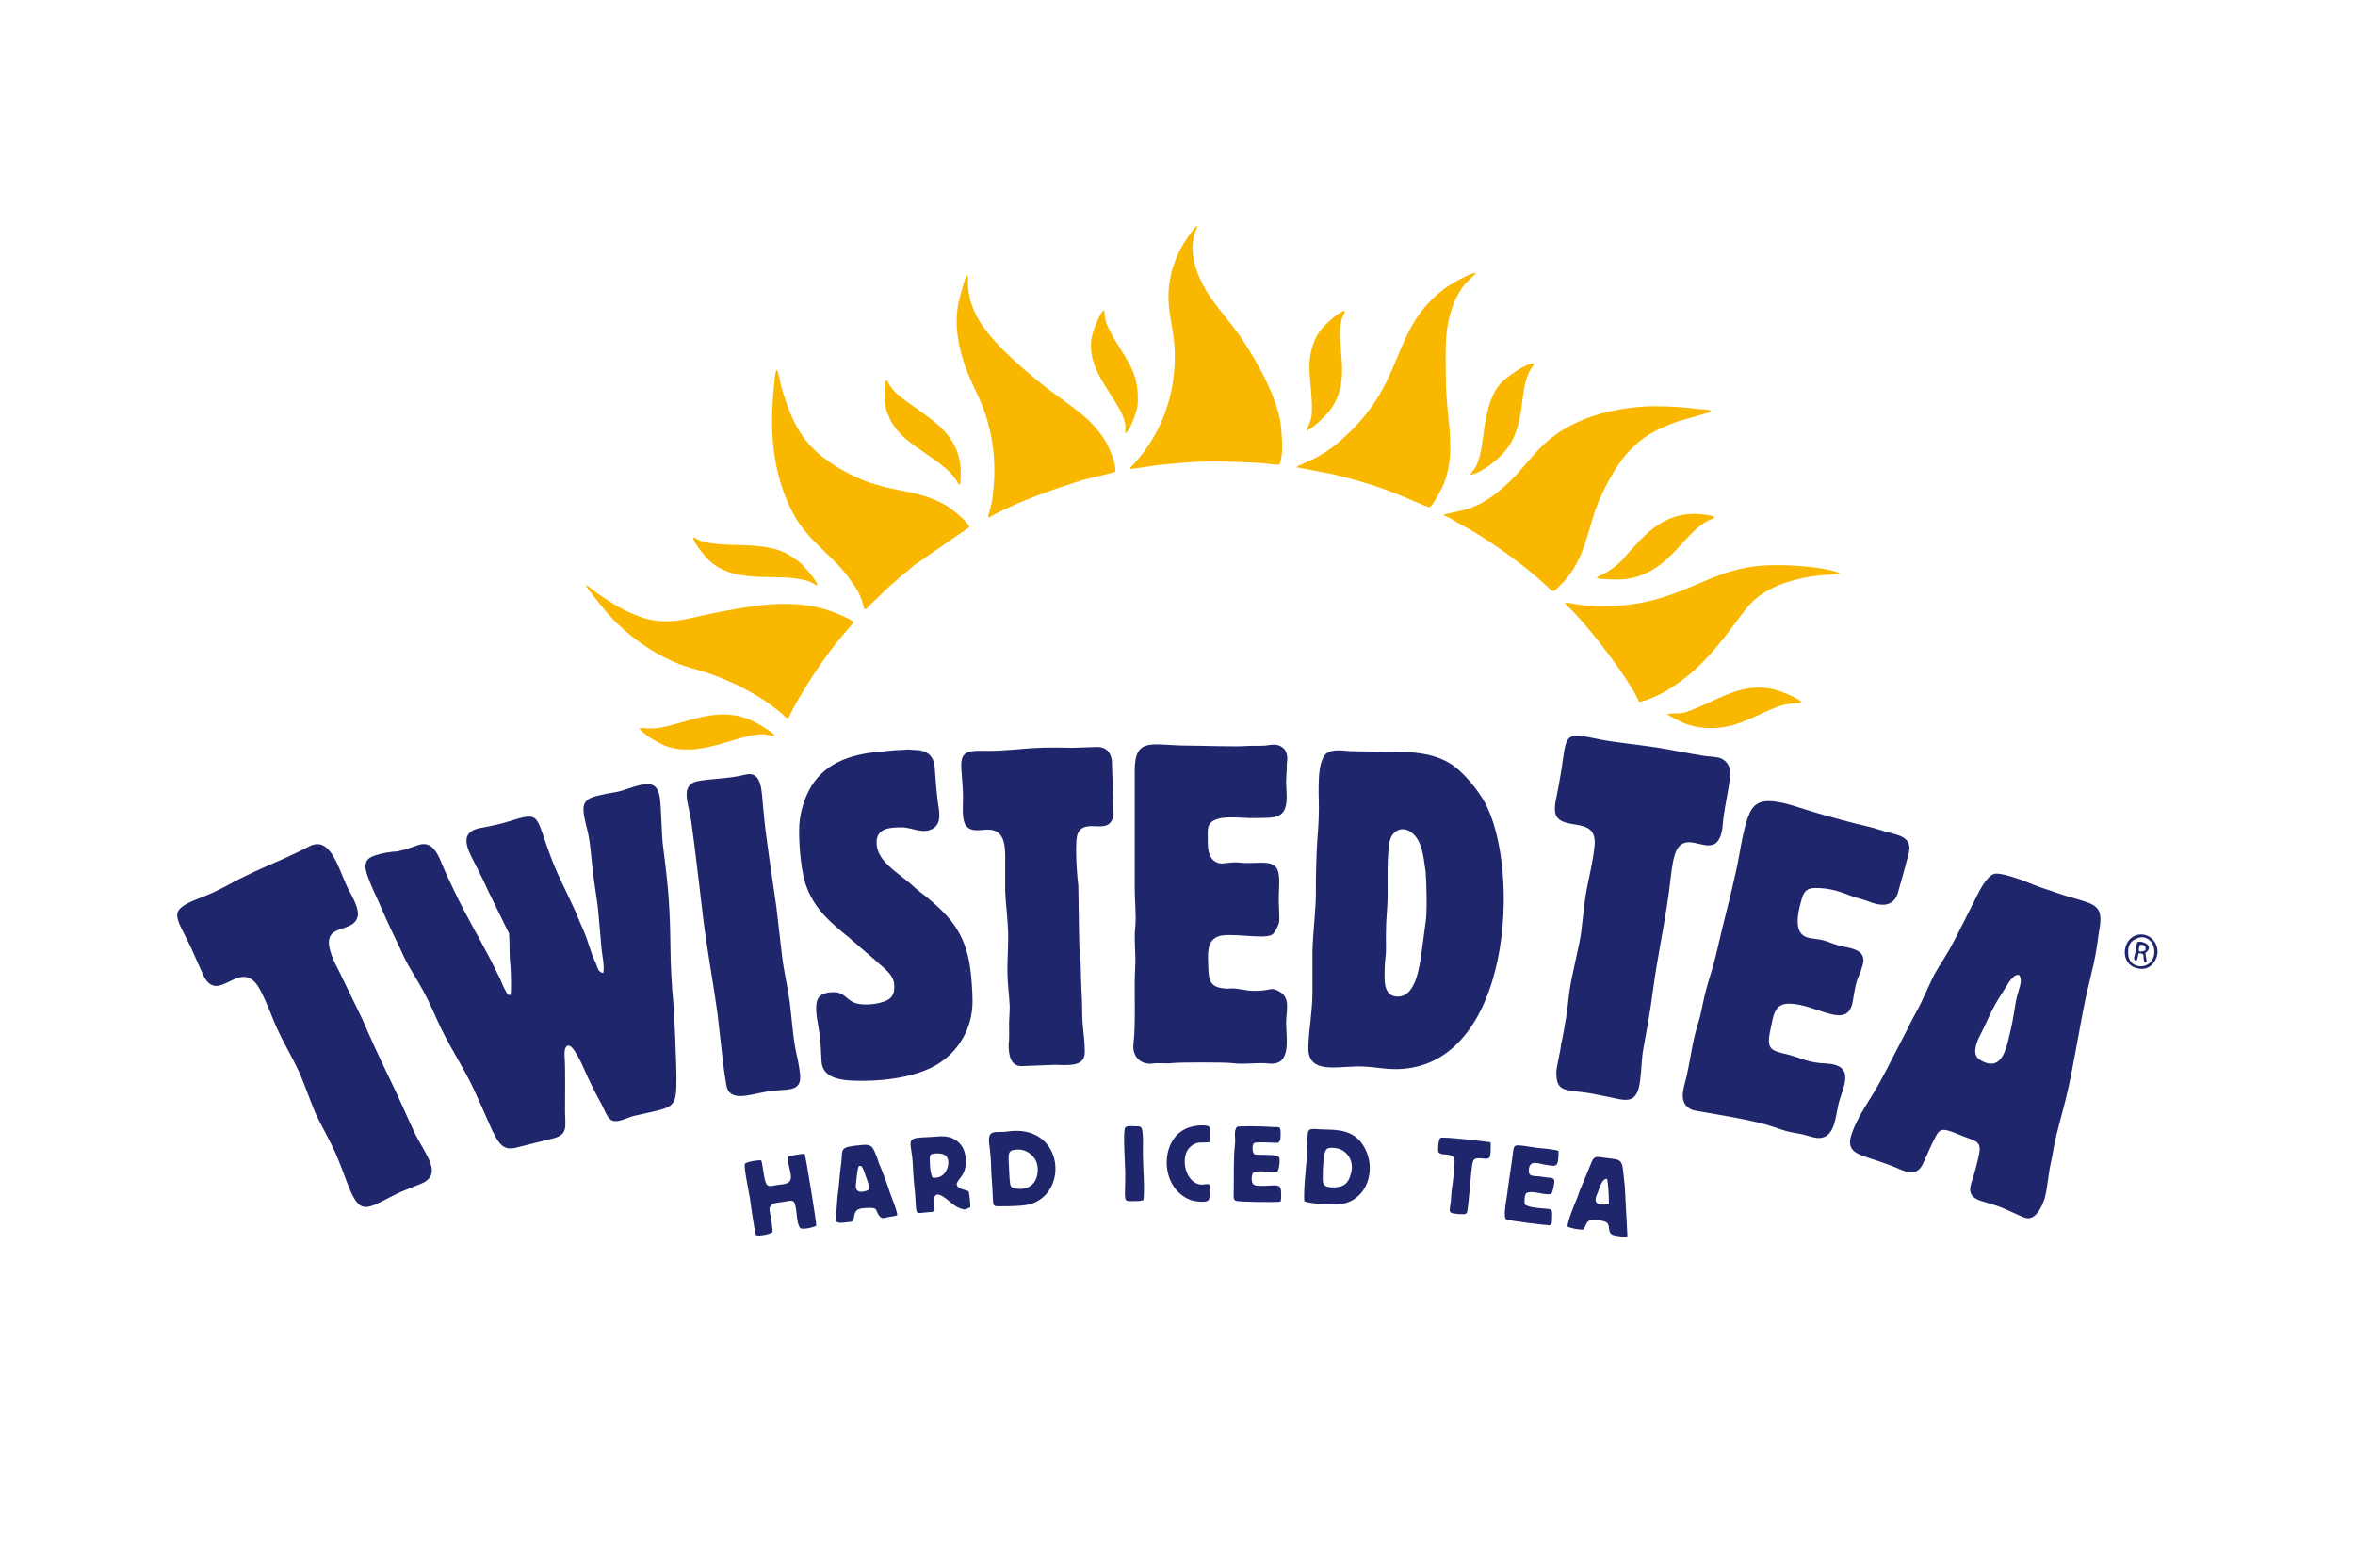 <?xml version="1.0" encoding="UTF-8"?>
<svg id="Layer_1" data-name="Layer 1" xmlns="http://www.w3.org/2000/svg" viewBox="0 0 595.3 396.42">
  <defs>
    <style>
      .cls-1 {
        fill: #20266c;
      }

      .cls-1, .cls-2 {
        fill-rule: evenodd;
      }

      .cls-2 {
        fill: #fab700;
      }
    </style>
  </defs>
  <path class="cls-1" d="M94.97,216.26c-1.96.54-3.05,1.63-2.39,4.13.87,3.15,2.83,6.74,4.02,9.68,1.41,3.26,2.83,6.2,4.35,9.35,2.07,4.68,2.39,4.79,4.79,8.92,1.63,2.72,3.26,6.09,4.57,9.14,2.83,6.53,6.63,11.86,9.46,17.95,1.41,3.05,2.83,6.31,4.24,9.46.54,1.31,1.63,3.48,2.5,4.35,1.52,1.63,3.15,1.2,5.11.65l8.27-2.07c3.81-.98,2.94-3.05,2.94-6.96,0-2.94.11-11.2-.11-13.6-.22-2.61.76-4.02,2.39-1.74.76,1.09,1.85,3.15,2.39,4.46.65,1.52,1.41,3.15,2.18,4.68s1.52,3.05,2.39,4.57c.76,1.41,1.41,3.59,2.72,4.13,1.63.54,3.7-.76,5.44-1.2,10.33-2.39,10.77-1.41,10.77-9.79,0-2.5-.54-16.97-.87-19.69-.33-3.05-.65-9.79-.65-12.94-.11-10.33-.54-15.45-1.85-25.56-.44-3.05-.44-10.12-.87-12.73-.33-1.96-1.2-3.48-3.81-3.15-1.74.22-3.81.98-5.44,1.52-1.96.65-3.59.65-5.66,1.2-1.85.44-3.7.76-4.24,2.61-.44,1.41.44,4.57.76,5.87.98,3.7,1.09,8.16,1.63,12.07.33,2.07.54,4.02.87,5.98.33,2.07.44,4.02.65,6.2.22,2.07.33,4.13.54,6.2.22,1.96.76,4.13.44,6.09-1.31-.22-1.41-1.31-1.85-2.39-.44-.98-.87-1.85-1.2-2.94-.65-1.96-1.31-4.02-2.18-5.98-.98-2.07-1.52-3.81-2.5-5.76-1.63-3.59-3.7-7.51-5.11-11.2-4.68-11.86-2.39-12.83-11.64-9.9-2.18.65-4.46,1.09-6.74,1.52-6.2,1.31-2.28,6.63-.54,10.33.87,1.74,1.74,3.48,2.61,5.44l5.33,10.88c.22,2.61,0,5.22.33,7.94.11,1.31.33,6.74,0,7.61-.76,0-.65-.11-.98-.65-.76-1.31-1.09-2.18-1.63-3.48-.87-1.63-1.41-2.94-2.28-4.57-3.48-6.74-5.98-10.66-9.46-17.95-.76-1.63-1.41-3.05-2.18-4.68-1.31-2.94-2.61-7.94-6.63-6.63-2.28.76-2.5.98-5.33,1.63-1.85.11-3.81.44-5.55.98Z"/>
  <path class="cls-1" d="M360.36,233.23l-.76,5.76c-.65,4.24-1.31,13.81-6.96,12.94-1.96-.33-2.5-2.18-2.61-3.81-.11-1.41,0-4.89.22-6.31.22-1.96,0-4.57.11-6.63,0-2.28.22-4.24.33-6.31.22-4.24-.11-8.81.22-13.05.11-1.96.22-3.92,1.41-5.11,2.07-2.28,5.76-.76,7.07,4.02.54,2.07.65,3.48.98,5.66.22,2.28.44,10.55,0,12.83h0ZM332.63,226.05c0,3.7-.76,10.01-.87,14.58v10.66c0,2.5-.33,4.89-.54,7.4-.22,1.74-.65,5.87-.44,7.4.87,5.66,8.27,3.26,13.92,3.59,3.15.11,4.68.65,8.38.65,29.04-.44,31.54-50.58,22.19-67.55-1.85-3.26-4.57-6.42-6.96-8.48-5.11-4.24-11.75-4.24-18.6-4.24-2.61,0-5-.11-7.51-.11-2.18,0-5.11-.76-6.85.54-2.61,1.96-1.96,10.22-1.96,13.49,0,2.39-.11,4.89-.33,7.4-.33,4.68-.44,9.57-.44,14.68Z"/>
  <path class="cls-1" d="M510.35,246.5c1.2,1.52-.22,3.7-.76,6.63-.44,2.39-.76,5-1.31,7.18-.98,3.92-1.85,11.2-7.72,7.72-2.07-1.2-1.2-3.92-.11-6.09,2.61-5.11,2.5-5.98,5.87-11.2,1.09-1.63,2.39-4.46,4.02-4.24h0ZM530.69,234.97c1.31-7.29-2.28-6.2-10.88-9.25-2.61-.87-5-1.63-7.51-2.72-1.31-.54-6.42-2.39-8.05-2.07-1.85.33-3.7,3.92-4.57,5.66-2.07,4.02-4.89,9.9-6.96,13.6-1.2,2.07-2.61,4.13-3.81,6.31-1.09,2.28-2.18,4.57-3.26,6.96-1.09,2.28-2.39,4.35-3.48,6.74l-3.48,6.74c-1.09,2.18-2.28,4.46-3.48,6.63-2.39,4.46-5.55,8.38-7.18,13.27-1.31,3.81.98,4.79,3.81,5.76,2.61.87,5,1.63,7.4,2.61,2.5,1.09,5.22,2.5,6.85-.98,1.09-2.28,2.07-4.79,3.26-6.96.76-1.41,1.41-1.96,3.37-1.31,1.2.33,2.5.98,3.7,1.41,3.59,1.41,4.68,1.2,3.59,5.66-.33,1.41-.65,2.72-1.09,4.13-.76,2.61-2.28,5.22,1.96,6.53,1.31.44,2.61.76,3.92,1.2,1.96.65,5.98,2.72,7.18,3.05,2.61.76,4.24-2.94,4.89-5,.76-2.94.87-5.98,1.52-8.81.11-.76.33-1.41.44-2.18.76-4.89,2.39-10.01,3.48-14.58,1.85-7.61,3.26-17.29,5-25.45.65-2.72,1.31-5.55,1.96-8.38.65-2.83.98-5.76,1.41-8.59Z"/>
  <path class="cls-1" d="M482.51,215.72c.98-4.24-2.83-4.57-5.87-5.44-1.63-.44-3.05-.98-4.57-1.31-3.48-.76-10.55-2.72-13.81-3.7-2.94-.87-6.09-2.07-8.92-2.5-4.57-.76-6.31.54-7.51,3.92-.98,2.72-1.63,6.42-2.18,9.46-.98,5.66-2.94,13.05-4.35,18.82-.76,3.15-1.41,6.2-2.28,9.35-.87,2.94-1.85,5.87-2.5,9.14-.33,1.52-.65,3.26-1.09,4.68-1.63,5-1.96,9.03-3.15,14.25-.54,2.5-2.39,6.63,1.52,8.27.87.33,13.92,2.18,19.36,3.92,1.52.44,2.83.98,4.35,1.41s3.05.54,4.68.98c1.41.33,3.26,1.2,4.89.54,2.61-.98,2.94-5,3.59-8.05.87-4.13,4.89-10.12-3.05-10.55-4.68-.22-5.76-1.2-9.35-2.18-4.35-1.09-5.87-1.09-4.79-6.09.76-3.48.87-6.96,4.79-6.85,6.96,0,14.9,7.07,16.1-.76,1.2-7.4,1.31-4.68,2.5-9.14,1.09-4.02-3.48-4.13-6.31-4.89-1.52-.44-3.05-1.2-4.46-1.41-1.63-.33-3.48-.22-4.57-1.31-2.07-1.85-.76-6.74,0-9.25.54-1.74,1.41-2.5,3.37-2.5,1.85,0,3.48.22,5.11.65,1.52.44,2.94.98,4.35,1.52,1.63.54,2.83.76,4.46,1.41,3.59,1.31,6.31.87,7.18-3.26.87-3.05,1.74-6.09,2.5-9.14Z"/>
  <path class="cls-1" d="M325.34,192.66c.22-1.52-.11-2.94-1.2-3.7-1.31-.98-2.61-.65-4.24-.44-1.63.11-3.37,0-5,.11-2.07.22-12.18-.11-14.9-.11-8.48,0-13.16-2.39-13.16,6.2v30.13c0,3.26.44,6.63.11,9.9s.22,6.42,0,9.79c-.33,6.2.22,13.6-.44,19.58-.33,3.05,1.96,5.22,4.89,4.79,1.63-.22,3.37.11,5-.11,1.85-.22,13.6-.22,14.9,0,3.26.44,6.31-.22,9.46.11,5.87.65,4.35-6.53,4.35-10.33,0-2.94,1.2-6.2-1.63-7.83-1.85-1.09-2.18-.54-4.02-.33-3.92.33-4.35-.11-6.96-.44-.76-.11-1.63,0-2.39,0-4.02-.22-4.57-1.63-4.68-5.44-.11-3.37-.44-6.53,2.39-7.72,2.94-1.2,11.86.87,13.81-.54.65-.44,1.52-2.18,1.74-3.26.11-1.41-.11-3.37-.11-4.89-.11-3.26.65-7.29-.76-8.92-1.63-1.85-5.55-.65-9.03-1.09-1.85-.22-2.83.11-4.57.22-1.41,0-2.5-.87-2.94-1.85-.65-1.31-.65-2.61-.65-4.35,0-1.96-.22-3.26.87-4.24,1.85-1.63,6.2-1.2,8.7-1.09,1.74.11,2.83,0,4.68,0,3.7,0,5.44-.76,5.66-4.46.11-1.31-.11-3.26-.11-4.79,0-.98.11-1.52.11-2.39.11-.76,0-1.96.11-2.5Z"/>
  <path class="cls-1" d="M227.88,209.19c2.72,0,5.33,1.85,7.94.33,2.28-1.41,1.63-4.24,1.2-7.07-.33-2.72-.54-5.76-.76-8.59-.33-3.05-2.18-4.24-5.22-4.24-.65,0-1.09-.11-1.52-.11s-.76.11-1.41.11c-2.28,0-3.7.33-5.66.44-7.72.65-14.58,3.05-18.06,10.01-1.41,2.83-2.39,6.2-2.39,10.01,0,4.46.54,10.77,1.96,14.36,2.18,5.66,6.2,9.03,10.66,12.62l4.13,3.59c.76.65,1.41,1.2,2.18,1.85,1.85,1.85,4.89,3.59,5.11,6.42.22,2.94-.98,3.92-3.37,4.57-1.85.54-5.11.76-6.85,0-2.07-.98-2.5-2.61-5-2.61-2.18,0-4.24.44-4.46,3.15-.22,2.28.44,4.79.76,7.07.33,2.18.44,5,.54,7.18.22,4.89,6.09,5,10.44,5,6.42,0,14.79-1.2,19.8-4.79,4.13-2.83,7.94-8.16,7.94-15.34,0-2.61-.33-7.07-.76-9.46-1.31-7.61-4.79-11.86-10.44-16.53-.87-.76-1.74-1.31-2.61-2.07-.87-.65-1.52-1.41-2.39-2.07-3.26-2.72-8.05-5.55-8.05-9.9-.11-3.81,3.59-3.92,6.31-3.92Z"/>
  <path class="cls-1" d="M90.4,231.82c.54-2.18-1.74-5.76-2.61-7.51-2.28-4.79-4.24-13.05-9.57-10.33-5.66,2.94-8.7,4.02-14.14,6.53-2.28,1.09-4.68,2.28-6.85,3.48-3.59,1.85-3.37,1.74-7.18,3.26-7.72,3.05-5.66,4.24-1.85,12.18l3.15,7.07c3.7,7.83,9.03-4.02,13.7,2.61,1.2,1.74,2.5,5,3.37,7.07,2.18,5.76,4.24,8.81,6.74,13.92,1.52,3.15,3.05,7.72,4.46,11.09,1.41,3.15,3.81,7.18,5.22,10.44.98,2.28,2.07,5.11,2.94,7.51,3.15,8.27,4.57,6.74,11.64,3.15,2.28-1.2,4.89-2.07,7.18-3.05,5.55-2.5.76-7.4-1.96-13.16-2.28-4.89-4.02-9.03-6.53-14.14-2.28-4.68-4.46-9.46-6.53-14.25l-5.11-10.55c-.54-1.09-1.09-2.28-1.74-3.48-5.33-11.42,4.35-6.85,5.66-11.86Z"/>
  <path class="cls-1" d="M393.43,271.41c0,4.57,2.18,4.13,6.85,4.79,1.74.22,3.26.54,4.89.87,5.11.87,8.7,3.15,9.46-4.13.33-2.61.33-5.22.76-7.61.87-4.79,1.74-9.46,2.39-14.47,1.31-10.01,3.48-19.03,4.57-29.15.22-1.96.65-5.22,1.52-6.85,2.28-4.13,6.63,0,9.46-1.41.87-.44,1.41-1.41,1.74-2.5.33-1.09.44-2.5.54-3.81.44-3.59,1.31-7.18,1.74-10.77.33-2.61-1.09-4.57-3.37-4.89-1.2-.22-2.5-.22-3.7-.44-4.13-.65-7.07-1.31-10.99-1.96-4.79-.76-9.9-1.2-14.68-2.07-8.27-1.74-8.59-1.85-9.57,5.22-.33,2.5-.76,4.89-1.2,7.29-.33,2.07-1.41,5.33-.33,6.96,2.18,3.48,10.22,0,9.57,7.29-.44,4.79-1.85,9.35-2.5,14.25-.33,2.5-.54,5-.87,7.51-.33,2.94-2.18,10.12-2.83,14.14-.44,2.5-.54,5.11-.98,7.51-.44,2.5-.76,4.68-1.31,6.96-.11,1.74-1.2,5.66-1.2,7.29Z"/>
  <path class="cls-1" d="M270.74,189.07c-5.76-.11-8.16-.11-14.14.44-2.83.22-5.44.44-8.38.33-7.4-.22-4.79,3.15-4.79,11.96,0,3.05-.54,6.85,1.85,7.83,1.63.76,4.13-.22,5.87.33,3.37.98,2.94,5.66,2.94,9.35v5.98c.11,3.15.76,7.94.76,11.64,0,4.35-.44,7.61,0,12.51.54,6.42.44,4.02.22,9.14,0,1.41.11,4.35-.11,5.44,0,2.72.44,5.44,3.15,5.55l8.59-.33c2.72,0,7.51.76,7.51-3.15,0-4.13-.65-5.87-.65-10.12,0-3.59-.33-7.4-.33-10.44,0-2.61-.44-5.33-.44-7.83l-.22-13.81c-.33-2.39-.98-11.31-.11-13.16,1.96-4.24,8.27,1.09,9.03-4.89l-.44-13.6c-.33-2.07-1.41-3.37-3.7-3.37l-6.63.22Z"/>
  <path class="cls-1" d="M188.18,195.92c-3.7.98-8.92.98-11.96,1.63-4.35.98-2.18,5.55-1.52,9.9,1.09,7.72,2.07,16.64,3.05,24.69.98,8.05,2.5,15.99,3.59,23.93l1.41,12.4c.22,1.85.54,4.13.87,5.98.76,4.24,5.66,2.39,9.9,1.63,5.11-.98,9.35.54,8.7-4.68-.22-1.96-.65-3.92-1.09-5.87-.76-4.02-.98-8.16-1.52-12.29-.54-4.02-1.52-7.83-1.96-11.86l-1.41-12.18c-.98-6.96-2.72-17.73-3.26-24.36-.54-4.24,0-10.22-4.79-8.92Z"/>
  <path class="cls-2" d="M285.64,118.59c1.63-.11,6.2-.98,9.03-1.2,7.83-.76,11.42-.87,19.36-.54,1.52.11,3.15.11,4.68.22,1.31.11,3.48.44,4.68.44,1.09-2.39.65-6.74.44-9.57-.76-7.18-6.09-16.53-9.79-22.08-2.83-4.24-6.42-7.94-9.03-12.18-2.39-4.02-4.57-9.46-3.05-14.47.22-.76.54-1.2.76-2.07-1.09.44-3.81,4.79-4.35,5.87-5.66,11.53-1.63,17.29-1.41,26,.22,8.59-2.07,16.86-6.74,23.71-1.31,1.96-1.96,2.72-3.37,4.35-.54.65-.98.76-1.2,1.52Z"/>
  <path class="cls-2" d="M364.82,130.12c.33.33,1.31.65,1.85.98s1.31.76,1.85,1.09c1.2.65,2.39,1.31,3.7,2.07,5.76,3.48,11.86,7.83,17.08,12.4,3.26,2.83,2.94,3.26,4.02,2.39l2.07-2.07c5.11-5.76,5.76-12.07,8.05-18.49,1.52-4.13,4.79-10.44,7.72-13.7,3.81-4.35,7.51-6.31,13.05-8.27l8.38-2.39c-.22-.65-1.31-.54-2.83-.65-4.68-.54-6.85-.76-11.86-.76-5.44,0-12.4,1.31-16.86,3.05-12.83,5.11-13.6,11.42-21.97,18.27-3.05,2.5-5.87,4.24-9.9,5.11l-4.35.98Z"/>
  <path class="cls-2" d="M218.53,154.05c.87-.22.54-.22,1.63-1.31,3.05-2.94,4.24-4.13,7.61-7.07,1.2-.98,1.96-1.52,3.26-2.72l14.03-9.68c-.44-1.41-4.46-4.57-5.66-5.33-8.05-4.79-14.9-2.94-25.02-8.27-10.22-5.44-13.81-10.99-16.86-21.86l-.76-3.26c-.11-.65-.11-.76-.54-.98-.44.98-.87,7.83-.98,9.57-.44,9.46.98,18.49,5.11,26.43,3.92,7.51,10.66,11.09,14.68,17.19,2.07,2.83,2.61,4.02,3.48,7.29Z"/>
  <path class="cls-2" d="M327.73,118.15l9.14,1.74c5.87,1.41,11.09,2.94,16.75,5.22,1.2.44,7.07,3.15,7.83,3.15.87-.65,3.15-5,3.59-6.09,3.26-8.81.44-16.42.44-26.32,0-6.42-.54-11.75,1.63-18.16.54-1.74,1.52-3.37,2.39-4.79,1.52-2.18,3.37-3.26,3.59-3.92-1.63.11-6.53,2.94-7.83,3.92-13.38,10.01-9.9,22.08-23.39,35.68-3.7,3.7-7.07,6.42-12.07,8.48-.76.44-1.63.54-2.07,1.09Z"/>
  <path class="cls-2" d="M249.74,130.77c.54.11.54-.11,1.74-.76,7.51-3.81,13.6-5.87,21.65-8.48,1.41-.44,8.38-1.96,8.81-2.28.22-2.18-1.74-6.53-2.72-8.05-1.2-1.96-3.26-4.35-5.11-5.87-3.92-3.37-8.38-6.09-12.29-9.46-5-4.13-12.94-10.99-15.55-17.19-2.39-5.55-1.2-8.27-1.74-9.14-.65.33-1.96,5.98-2.28,7.18-1.52,7.94,1.31,15.88,4.68,22.73,3.48,7.18,5,15.23,4.24,23.6-.33,4.46-.54,4.02-1.41,7.72Z"/>
  <path class="cls-2" d="M199.28,181.56c3.05-6.42,9.46-16.1,14.25-21.54.33-.44,2.07-2.28,2.28-2.72-1.2-1.09-5.44-2.72-7.29-3.26-9.68-2.72-19.25-.76-28.61,1.09-6.53,1.31-11.53,3.26-18.27.76-4.89-1.85-6.53-3.15-10.33-5.66-1.09-.65-2.39-2.07-3.26-2.28.22.76,3.92,5.11,4.57,5.98,4.57,5.66,11.2,10.66,18.16,13.6,2.72,1.2,5.11,1.63,8.05,2.61,6.63,2.28,13.38,5.66,18.82,10.33.54.44.87,1.09,1.63,1.09Z"/>
  <path class="cls-2" d="M395.6,152.41c.22.54,2.18,2.28,2.61,2.83,4.57,4.79,13.7,16.64,16.1,22.19,1.63,0,6.09-2.18,7.4-3.05,6.96-4.35,10.99-9.03,15.88-15.45,3.37-4.35,5-7.61,10.44-10.22,2.39-1.2,4.79-1.96,7.94-2.61,1.52-.33,2.83-.44,4.35-.65,1.31-.22,3.81,0,4.79-.54-4.68-1.74-13.38-2.18-18.49-1.96-15.55.65-21.65,10.33-41.44,10.33-1.63,0-3.37-.11-4.89-.22-1.2-.11-3.81-.76-4.68-.65Z"/>
  <path class="cls-1" d="M341.55,296.53c-.65,2.72-1.85,3.81-5,3.7-1.52-.11-2.18-.54-2.18-1.96s0-6.85.98-7.72c.76-.65,2.83-.22,3.59.11,2.07.98,3.26,3.26,2.61,5.87h0ZM329.69,303.71c1.09.65,6.42.87,8.16.87,8.16-.33,10.77-10.01,6.09-15.88-2.94-3.59-7.61-2.94-10.33-3.15-2.5-.22-2.94-.11-3.05,1.31-.11,1.41-.22,2.94-.11,4.24-.11,2.5-.98,9.35-.76,12.62Z"/>
  <path class="cls-1" d="M254.97,293.7c0-1.52-.22-2.72,1.31-2.94,1.2-.22,2.39-.11,3.48.54,2.28,1.31,2.94,3.59,2.39,5.98-.54,2.28-2.39,3.7-5.33,3.26-1.74-.22-1.41-1.09-1.63-2.72-.11-1.2-.11-3.05-.22-4.13h0ZM250.18,290.22c.11.87.33,3.15.33,4.13,0,1.41.11,2.83.22,4.24.54,6.96-.33,6.42,2.5,6.42,2.28,0,6.31,0,8.16-.87,8.92-3.81,6.85-19.9-6.53-18.06-3.37.54-5.55-1.09-4.68,4.13Z"/>
  <path class="cls-1" d="M189.6,303.17c.11.98,1.2,8.81,1.52,9.14.65.33,3.59-.22,4.13-.76.22-.33-.54-4.57-.65-5.11-.44-2.18,1.31-2.28,3.15-2.5,2.72-.44,3.05-.87,3.48,1.85.22,1.31.22,3.81,1.09,4.79.98.33,3.26-.22,4.02-.65.11-.54-2.72-17.95-2.94-18.16-.65-.11-3.48.44-4.13.65-.22,1.74.54,3.37.65,5,.11,1.96-1.52,1.96-3.26,2.18-2.18.33-2.83.87-3.37-1.52-.33-1.41-.44-3.37-.87-4.68-.76-.11-3.7.33-4.13.87-.33.76,1.09,7.51,1.31,8.92Z"/>
  <path class="cls-1" d="M235.06,294.03c0-1.63-.44-2.39,1.74-2.39,1.52,0,2.5.33,2.83,1.52.44,1.74-.76,5.11-3.92,4.57-.44-.87-.65-2.61-.65-3.7h0ZM241.8,299.47c.33-1.41,1.85-1.96,2.28-4.57.33-1.96-.22-4.35-1.2-5.44-2.5-3.05-5.87-1.96-7.94-1.96-5.66.22-5,.33-4.35,5,.22,1.96.22,4.35.44,6.42.87,7.72-.11,8.05,2.28,7.72,1.31-.22,2.83,0,2.94-.65l-.11-1.63c-.44-4.35,2.72-1.52,4.46-.11.54.44,1.41,1.09,2.18,1.31,1.52.54,1.41.11,2.5-.33,0-1.09-.22-3.26-.44-4.02-1.2-.54-2.61-.44-3.05-1.74Z"/>
  <path class="cls-1" d="M219.72,300.77c-1.31.76-3.59,1.09-3.37-1.09.11-1.09.33-4.02.76-4.89.87,0,.76.22,1.2,1.09.44,1.41,1.52,3.81,1.41,4.89h0ZM211.46,308.93c.76.44,1.74.22,2.72.11s1.52,0,1.63-.98c.33-2.07.76-2.5,3.05-2.61,3.48-.22,2.18.54,3.48,2.07.65.76,1.2.44,2.18.22.65-.11,1.63-.22,2.28-.44.11-.76-1.2-4.02-1.52-4.89-.33-.76-.54-1.63-.87-2.5s-.54-1.63-.87-2.39c-.33-.87-.65-1.74-.98-2.5-.44-.87-.54-1.52-.87-2.39-.87-1.85-.87-3.37-3.48-3.15-6.31.54-5.11.87-5.55,4.46-.44,3.15-.54,5.87-.98,8.92-.11,1.09-.11,2.07-.22,3.15-.11.98-.44,2.18,0,2.94Z"/>
  <path class="cls-1" d="M406.7,304.47c-2.28.33-4.13.11-3.05-2.39.87-1.96,1.09-3.92,2.61-4.02.33,2.07.44,4.13.44,6.42h0ZM400.28,310.89c.65-.98.65-2.28,2.07-2.39,1.09-.11,3.15.11,3.81.65.98.76.11,2.39,1.41,3.05.33.22,3.48.76,3.81.33l-.65-12.4c-.11-1.2-.33-2.94-.44-4.13-.33-3.37-1.31-2.72-5.44-3.37-1.74-.33-2.07.11-2.61,1.41l-2.61,6.31c-.54,1.09-.65,1.96-1.2,3.15-.44.98-2.28,5.55-2.18,6.63.76.44,2.94.87,4.02.76Z"/>
  <path class="cls-1" d="M323.16,288.92c.33-.44.54-.65.54-1.41.11-3.37-.11-2.28-3.15-2.61-.98-.11-6.96-.22-7.83,0-.98,1.09-.33,2.83-.54,4.46-.44,3.15-.22,9.03-.33,12.4,0,.98-.11,1.52.54,1.85.54.33,10.66.44,11.31.22.22-.65.22-2.72,0-3.37-.33-1.09-2.39-.65-3.26-.65-.98,0-2.94.22-3.59-.33-.65-.54-.54-2.5,0-3.05,1.41-.65,4.13.22,6.09-.22.44-.76.76-3.26.33-3.7-.65-.76-5-.33-6.2-.65-.33-.44-.44-.76-.44-1.52,0-.22,0-.54.11-.76.22-.87.11-.33.33-.54.65-.44,4.89,0,6.09-.11Z"/>
  <path class="cls-2" d="M421.49,180.48c.33.65,2.72,1.63,3.48,2.07,4.35,1.96,9.46,1.96,13.92.54,2.94-.98,5.11-2.07,7.72-3.26,1.31-.54,2.5-1.09,3.92-1.52.98-.33,4.79-.65,4.89-.65-.33-.98-5.76-3.15-7.51-3.48-8.27-1.63-13.92,3.15-21.43,5.76-1.74.65-3.05.33-5,.54Z"/>
  <path class="cls-2" d="M206.67,148.06c-.11-1.09-3.37-5-4.79-6.09-2.28-1.74-4.35-2.94-7.51-3.48-3.15-.65-6.74-.65-10.12-.76-7.61-.22-8.05-1.74-9.03-1.85.11,1.41,3.05,5,4.57,6.31,7.18,5.98,18.27,2.18,25.13,5,.65.22,1.2.76,1.74.87Z"/>
  <path class="cls-2" d="M161.64,184.07c.44,1.31,4.79,3.81,6.42,4.46,8.16,3.15,17.29-2.18,22.95-2.72.76-.11,1.74-.22,2.5-.11.65.11,1.63.44,2.28.33-.33-.98-4.89-3.48-6.42-4.13-8.38-3.37-15.66.98-22.95,2.18-.98.22-4.57,0-4.79,0Z"/>
  <path class="cls-1" d="M392.12,301.86c.44-.54.65-1.96.76-2.72.22-1.31-.54-1.31-1.74-1.41-1.2-.11-1.74-.33-3.05-.33-1.2-.11-1.74-.33-1.63-1.63.22-2.72,2.39-1.52,4.57-1.2,2.39.33,2.94.76,2.94-3.59-1.52-.44-3.59-.54-5.44-.76-6.63-.87-5.66-1.52-6.31,2.94l-1.09,7.61c-.11,1.63-1.31,6.74-.44,7.51.65.44,10.88,1.63,11.09,1.52.54-.22.54-.76.54-1.63.11-3.05.11-2.28-3.48-2.72-1.52-.22-2.28-.22-3.37-.87-.22-.87-.11-2.07.22-2.83,1.63-.98,4.89.65,6.42.11Z"/>
  <path class="cls-2" d="M403.65,146.21c.54.22,4.46.33,5.22.33,4.79,0,8.92-1.96,12.29-5,2.07-1.85,3.7-3.81,5.66-5.87,1.09-1.09,1.74-1.85,2.94-2.72.87-.65,1.63-1.2,2.72-1.63.65-.22.65-.11.87-.65-.54-.44-4.02-.76-5.11-.76-8.27.11-12.83,5.55-17.84,11.31-.98,1.2-3.48,3.15-4.89,3.81-.65.54-1.74.54-1.85,1.2Z"/>
  <path class="cls-2" d="M371.67,120.11c3.05-.65,7.51-4.13,9.57-7.07,4.46-6.53,2.72-14.03,5.44-19.25.33-.76.87-.98,1.09-1.96-2.28.22-5.44,2.61-7.18,3.92-5.98,4.79-5,15.23-6.85,20.56-.87,2.72-1.74,2.72-2.07,3.81Z"/>
  <path class="cls-2" d="M330.99,92.81c0,3.48,1.09,9.79.44,12.94-.22,1.31-.98,2.28-1.2,3.15,1.52-.44,5-3.81,6.31-5.66,5.33-7.83.87-16.21,2.61-22.52.22-.87.87-1.41.76-2.18-1.52.33-5.11,3.59-6.31,5.22-1.63,2.28-2.61,5.55-2.61,9.03Z"/>
  <path class="cls-2" d="M242.67,122.61c1.52-11.86-6.2-15.77-13.05-20.77-1.09-.76-2.18-1.63-3.15-2.5-.54-.54-.76-.87-1.31-1.52-.76-.98-.54-1.31-1.2-1.74-.44.76-.44,4.13-.33,5.22.22,2.07.44,2.72,1.2,4.35,1.2,2.72,3.26,4.68,5.22,6.2,3.37,2.61,9.03,5.87,11.09,8.81,1.2,1.41.65,1.41,1.52,1.96Z"/>
  <path class="cls-2" d="M284.55,109.56c.98-.44,2.94-5.66,3.05-7.51.33-7.18-2.07-10.01-5.66-15.88-.65-.98-1.31-2.28-1.85-3.48-.98-2.07-.76-3.26-.98-3.92v-.11l-.11-.22c-1.09.87-2.94,5.55-3.15,7.61-.76,5.76,3.26,11.09,5.98,15.45.65,1.09,1.41,2.28,1.96,3.59,1.31,3.48.33,3.15.76,4.46Z"/>
  <path class="cls-1" d="M370.8,306.65c.33-.54.98-9.46,1.2-11.09.33-2.83.54-2.83,3.15-2.61,1.41.11,1.52-.22,1.63-1.52,0-1.09.11-1.85,0-2.61-1.52-.22-12.18-1.52-12.73-1.09-.44.54-.65,2.72-.44,3.59.98,1.09,2.5,0,4.02,1.41.22,1.31-.33,5.98-.54,7.29-.22,1.09-.22,2.5-.33,3.59-.33,2.94-.98,3.15,2.07,3.37.87,0,1.52.22,1.96-.33Z"/>
  <path class="cls-1" d="M305.65,288.81c.33-.87.22-1.63.22-2.61,0-1.2,0-1.52-1.31-1.63-1.85-.11-3.48.22-4.89.87-6.42,2.94-6.63,14.79,1.2,17.95.44.22,4.02.98,4.68,0,.33-.65.44-3.05.11-3.92-1.2-.22-1.41.22-2.5,0-3.81-.87-4.89-7.4-2.18-9.57,1.63-1.41,2.5-.87,4.68-1.09Z"/>
  <path class="cls-1" d="M288.79,286.09c-.22-1.31-.44-1.31-1.85-1.31-.76,0-2.07-.22-2.5.33-.65.76,0,9.57,0,11.42,0,7.4-.65,7.18,1.85,7.18,1.09,0,1.74,0,2.72-.22.44-2.07-.11-9.03-.11-11.64,0-1.85.11-4.02-.11-5.76Z"/>
  <path class="cls-1" d="M540.59,237.14c1.96-.65,3.7.98,3.92,2.72.76,5.44-6.2,5.87-6.53,1.52-.22-2.5.65-3.59,2.61-4.24h0ZM541.57,244.98c2.18,0,3.92-2.39,3.81-4.57-.11-2.28-1.96-4.24-4.35-4.13-5,.33-5.66,8.7.54,8.7Z"/>
  <path class="cls-1" d="M542.33,240.3c-1.85.65-1.96.33-1.41-1.41.87,0,.98,0,1.41.54v.87h0ZM542.33,240.95c.54-.44,1.41-1.2.44-2.18-.54-.44-1.74-.87-2.5-.54-.22.44-.33,1.85-.44,2.39-.33,1.41-.65,1.96,0,2.28.44-.22.11.11.44-.44l.33-1.41c1.96-.11.87,1.2,1.52,2.28.98.11.22-.98.22-2.39Z"/>
</svg>